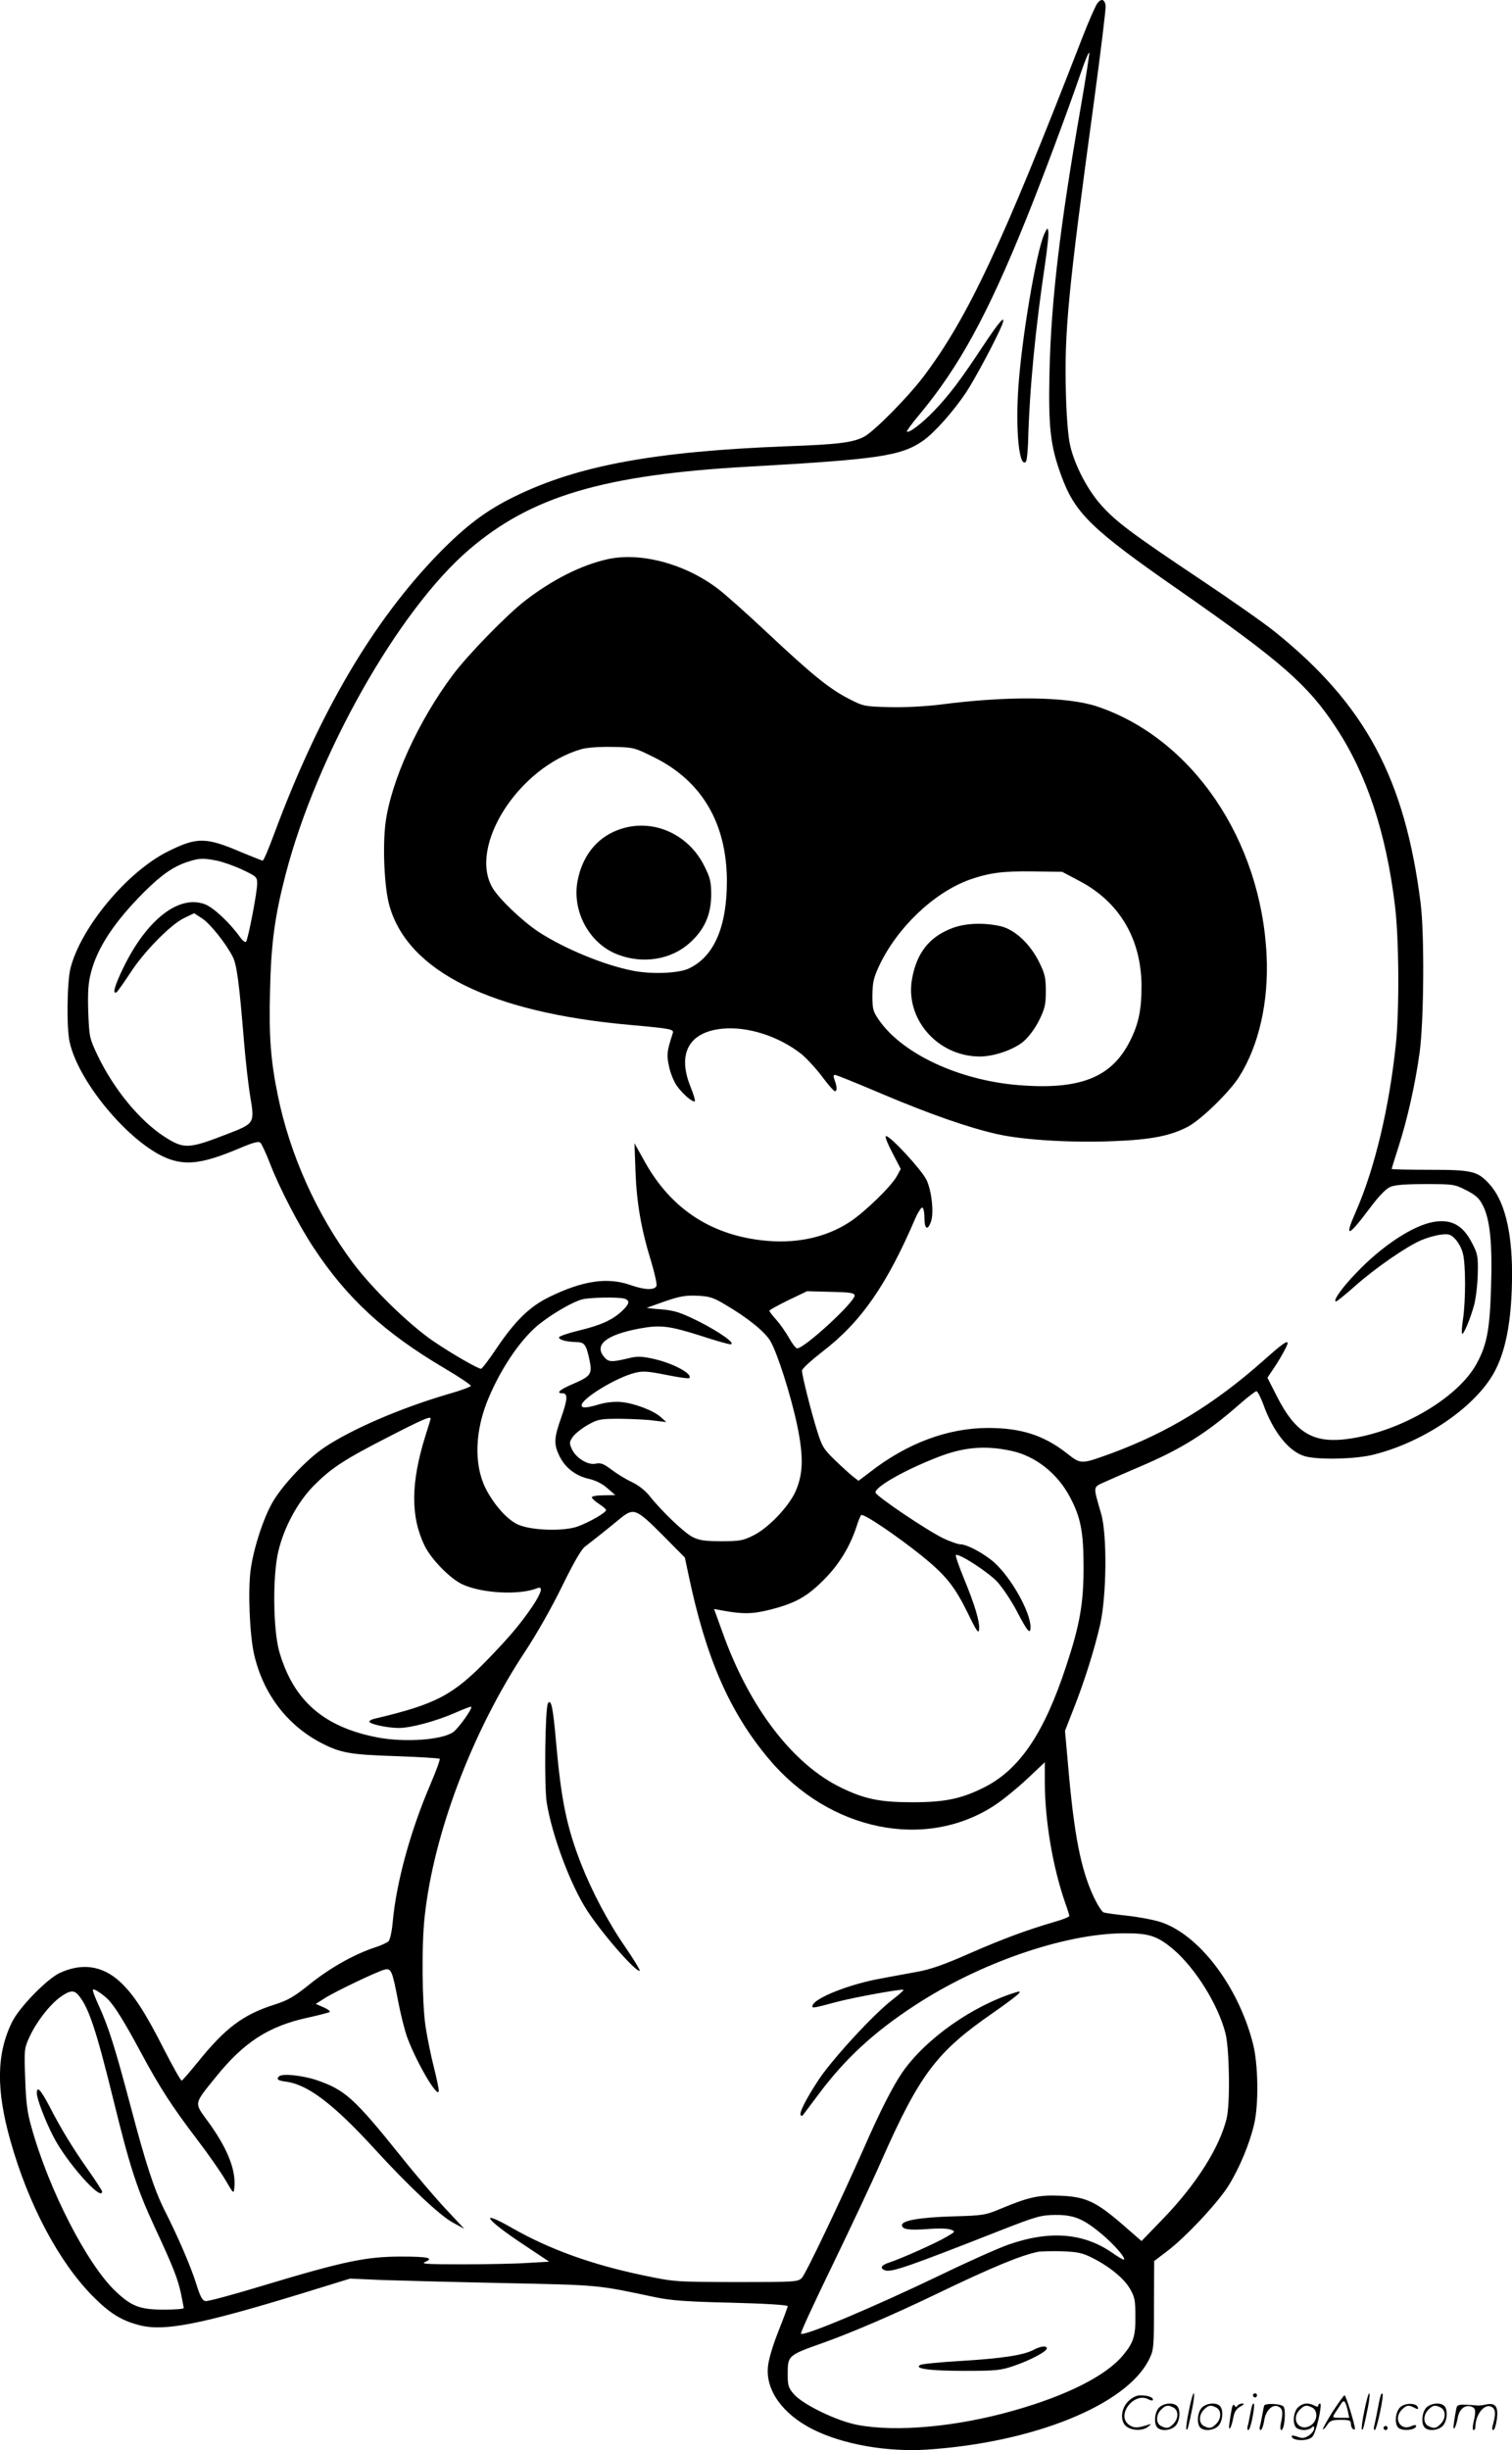 <svg version="1.0" xmlns="http://www.w3.org/2000/svg"
  viewBox="0 0 741.014 1200.466"
 preserveAspectRatio="xMidYMid meet">
<g transform="translate(0.047,1200.666) scale(0.1,-0.1)"
fill="#000000" stroke="none">
<path d="M5376 11988 c-9 -13 -42 -88 -73 -168 -393 -1014 -559 -1368 -777
-1658 -79 -104 -243 -270 -293 -296 -56 -28 -125 -37 -378 -46 -646 -25 -1022
-94 -1331 -245 -140 -68 -240 -143 -375 -281 -323 -333 -585 -779 -805 -1371
-27 -73 -52 -133 -57 -133 -4 0 -49 18 -100 39 -179 77 -221 77 -364 6 -198
-98 -426 -370 -478 -572 -17 -67 -20 -294 -4 -363 46 -205 310 -512 492 -574
89 -30 170 -17 337 53 73 31 98 37 106 28 7 -7 29 -55 49 -107 46 -118 140
-299 211 -406 164 -249 347 -417 641 -591 73 -43 131 -82 130 -87 -2 -5 -53
-24 -114 -41 -231 -68 -468 -170 -603 -260 -84 -56 -202 -180 -253 -266 -46
-79 -94 -225 -109 -333 -14 -104 -5 -320 17 -416 44 -191 160 -345 328 -433
94 -49 142 -58 366 -65 115 -4 212 -10 215 -13 4 -3 -17 -59 -45 -125 -98
-228 -168 -483 -185 -677 -4 -44 -13 -84 -20 -92 -8 -7 -37 -21 -66 -30 -101
-33 -218 -99 -315 -176 -83 -67 -111 -83 -180 -105 -153 -49 -240 -114 -378
-286 -37 -45 -70 -84 -75 -86 -4 -1 -42 66 -85 150 -97 191 -151 273 -219 336
-86 78 -186 92 -295 41 -64 -31 -199 -170 -233 -241 -76 -155 -78 -332 -7
-582 88 -312 237 -592 403 -760 84 -85 143 -121 232 -143 120 -30 297 5 779
152 l250 77 160 -7 c88 -3 358 -10 601 -15 466 -10 446 -8 734 -69 76 -16 152
-22 373 -27 161 -4 277 -11 277 -17 0 -5 -21 -61 -46 -124 -28 -71 -48 -138
-51 -174 -11 -115 73 -231 219 -305 147 -74 361 -112 558 -100 524 34 981 219
1091 442 23 47 24 57 24 266 l1 216 59 45 c90 66 255 242 307 327 53 86 102
204 124 299 23 98 20 295 -6 395 -72 281 -264 533 -452 595 -34 11 -108 25
-163 31 -55 6 -107 13 -116 16 -9 2 -32 39 -52 82 -61 134 -93 297 -122 628
l-16 180 39 100 c55 138 106 300 134 424 31 142 34 437 4 540 -40 139 -41 128
17 155 29 13 106 47 172 75 209 89 329 165 496 312 37 32 71 58 76 58 6 0 20
-28 33 -62 49 -138 127 -235 206 -257 66 -18 251 -14 338 9 230 58 465 212
570 372 73 110 106 277 106 520 -1 207 -39 355 -112 434 -58 63 -85 69 -296
69 -100 0 -182 2 -182 4 0 2 15 52 34 110 43 135 81 302 103 461 21 157 24
575 5 730 -77 612 -271 974 -713 1330 -53 43 -220 160 -370 260 -332 222 -410
280 -483 362 -67 75 -130 196 -152 293 -10 45 -18 141 -21 270 -7 288 12 492
138 1414 33 244 59 456 57 469 -4 34 -23 38 -42 10z m-81 -513 c-101 -578
-144 -943 -152 -1290 -6 -272 4 -362 57 -507 68 -187 146 -263 585 -568 492
-343 626 -460 762 -668 151 -229 246 -517 289 -872 20 -163 22 -503 5 -675
-32 -312 -104 -615 -197 -826 -58 -132 -39 -126 72 22 42 56 76 91 97 100 22
10 76 14 173 14 136 0 142 -1 199 -30 47 -24 64 -39 82 -75 35 -68 47 -187 40
-400 -6 -206 -20 -281 -69 -372 -94 -177 -399 -350 -661 -375 -148 -13 -231
40 -316 205 l-50 98 30 45 c31 45 69 114 69 124 0 16 -28 -4 -121 -87 -241
-213 -465 -349 -739 -451 -154 -56 -152 -56 -221 -2 -113 89 -225 125 -387
125 -197 0 -397 -75 -577 -215 l-58 -44 -26 20 c-14 11 -54 47 -88 80 -56 54
-65 68 -88 142 -29 92 -75 273 -75 298 0 9 45 50 99 92 191 146 317 328 459
660 12 26 26 47 31 47 6 0 11 -22 11 -50 0 -55 15 -65 31 -22 17 42 5 153 -21
208 -25 50 -176 214 -198 214 -7 0 5 -32 30 -80 l42 -81 -19 -35 c-27 -50
-157 -176 -230 -224 -122 -80 -272 -110 -437 -90 -251 30 -441 158 -566 380
l-53 95 5 -140 c6 -154 28 -282 77 -440 17 -57 29 -111 26 -119 -9 -22 -59
-20 -127 4 -113 40 -235 22 -400 -59 -94 -46 -165 -115 -255 -248 -38 -57 -73
-103 -78 -103 -15 0 -139 71 -232 134 -118 80 -298 255 -395 384 -177 236
-310 531 -369 822 -35 170 -44 291 -38 514 5 229 23 363 76 567 152 587 553
1297 901 1594 304 260 658 365 1365 405 639 36 750 52 858 127 56 39 150 145
212 238 47 72 152 270 176 331 20 55 -14 16 -96 -108 -109 -165 -162 -235
-239 -316 -58 -60 -122 -109 -132 -100 -2 3 25 40 62 84 193 232 333 487 521
953 77 190 199 516 269 719 21 62 40 107 42 100 1 -7 -18 -130 -43 -273z
m-4234 -3685 c30 -6 87 -26 127 -45 68 -32 72 -36 72 -67 0 -43 -45 -276 -55
-286 -4 -4 -17 6 -29 23 -50 70 -130 145 -172 161 -127 48 -285 -74 -400 -311
-43 -88 -55 -133 -33 -120 5 4 35 46 66 93 67 105 200 240 266 271 l48 23 40
-26 c40 -27 116 -122 149 -187 20 -38 32 -130 55 -412 8 -97 22 -220 31 -273
22 -130 21 -132 -108 -182 -196 -76 -216 -77 -314 -14 -121 79 -246 231 -326
397 -40 85 -41 89 -46 213 -3 98 0 142 13 192 31 123 116 251 261 396 85 85
146 127 217 149 53 17 71 18 138 5z m3127 -2130 c5 -29 -245 -260 -282 -260
-6 0 -24 23 -40 52 -16 28 -44 68 -62 88 -19 21 -34 41 -34 44 0 4 42 27 93
52 l92 44 115 -3 c94 -2 115 -5 118 -17z m-632 -47 c112 -66 192 -132 219
-177 35 -61 99 -261 131 -411 33 -158 30 -242 -9 -329 -35 -75 -134 -178 -206
-213 -50 -25 -67 -28 -156 -28 -79 0 -108 4 -140 20 -41 20 -154 128 -213 203
-20 25 -54 52 -86 67 -30 14 -74 41 -100 61 -39 29 -52 34 -77 29 -39 -9 -100
30 -118 74 -12 26 -11 34 7 59 11 15 44 41 74 58 49 27 60 29 158 29 58 -1
132 -4 165 -9 l60 -7 -27 24 c-35 32 -129 68 -194 74 -31 3 -73 -1 -107 -11
-64 -19 -87 -20 -87 -5 0 33 169 136 261 159 40 10 63 8 154 -10 59 -12 109
-19 112 -16 21 21 -86 77 -186 97 -49 10 -71 11 -113 0 -85 -20 -98 -19 -121
11 -44 58 17 105 176 135 103 19 145 14 303 -36 69 -23 134 -41 143 -41 31 1
-52 60 -157 113 -88 43 -114 52 -180 58 -42 3 -75 7 -72 8 3 1 43 15 90 32 70
24 98 29 155 27 62 -3 79 -8 141 -45z m-498 31 c30 -9 28 -25 -10 -61 -47 -44
-104 -70 -213 -96 -53 -13 -96 -28 -96 -33 0 -12 36 -22 83 -23 43 -1 50 -11
67 -90 14 -67 6 -78 -85 -117 -61 -26 -81 -44 -49 -44 28 0 27 -27 -4 -116
-37 -104 -38 -133 -10 -191 28 -58 79 -97 143 -112 35 -8 67 -24 92 -46 l39
-34 -57 -1 c-32 0 -58 -4 -58 -10 0 -5 16 -20 35 -32 19 -13 35 -26 35 -30 0
-13 -82 -60 -140 -81 -68 -24 -220 -20 -288 8 -54 22 -122 98 -164 182 -57
117 -51 283 17 442 65 154 165 297 254 365 70 54 163 106 204 116 39 10 174
12 205 4z m-948 -588 c0 -3 -12 -42 -26 -86 -71 -228 -73 -393 -4 -536 32 -66
122 -159 183 -189 94 -45 280 -56 370 -20 30 12 20 -23 -24 -89 -60 -88 -111
-148 -219 -260 -170 -175 -252 -219 -552 -290 -16 -3 -28 -10 -28 -15 0 -12
89 -31 144 -31 59 0 181 33 273 73 43 19 80 33 82 31 8 -7 -62 -105 -88 -124
-55 -39 -239 -52 -373 -26 -263 51 -411 181 -480 421 -30 107 -33 367 -5 488
28 120 95 244 175 325 86 86 146 126 367 239 163 84 205 102 205 89z m2845
-158 c119 -25 228 -111 289 -228 52 -98 66 -170 66 -343 0 -176 -18 -281 -85
-483 -109 -332 -230 -510 -406 -597 -111 -55 -191 -71 -349 -71 -154 0 -232
15 -345 70 -239 114 -454 395 -585 764 l-41 113 38 -7 c103 -19 150 -18 234 3
127 32 184 64 269 150 75 76 128 165 160 266 7 22 16 44 20 48 9 11 176 -102
299 -201 117 -95 160 -149 225 -282 42 -87 52 -100 54 -77 4 36 -20 118 -75
251 -24 59 -42 110 -39 113 12 12 162 -85 205 -133 25 -28 68 -92 94 -142 52
-100 67 -117 67 -78 0 74 -95 243 -178 317 -50 44 -133 89 -167 89 -11 0 -47
13 -80 28 -83 40 -335 210 -335 226 0 28 138 107 298 170 130 52 237 62 367
34z m-1711 -410 l112 -113 18 -85 c85 -406 200 -671 393 -901 297 -355 771
-451 1110 -226 38 25 108 82 156 127 l87 82 0 -94 c0 -188 38 -416 99 -592 12
-33 21 -63 21 -67 0 -5 -33 -18 -72 -29 -137 -40 -253 -83 -420 -156 -122 -54
-191 -78 -255 -89 -48 -9 -126 -23 -173 -32 -154 -27 -326 -95 -338 -132 -5
-16 0 -15 123 18 85 22 316 64 322 58 2 -3 -22 -24 -53 -48 -92 -70 -291 -287
-360 -389 -64 -97 -100 -168 -90 -178 3 -3 8 -3 9 -1 2 2 36 48 76 101 129
174 272 307 473 438 317 208 732 352 1023 354 124 1 165 -12 243 -77 110 -93
223 -275 258 -415 19 -79 23 -344 5 -416 -35 -142 -147 -319 -305 -484 l-112
-116 -93 81 c-128 111 -180 136 -302 141 -107 5 -157 -6 -294 -63 -76 -32 -87
-34 -235 -38 -162 -5 -250 -20 -250 -43 0 -21 35 -26 128 -19 48 4 98 3 111
-3 24 -9 24 -9 -20 -35 -50 -30 -225 -108 -281 -126 -40 -13 -48 -28 -22 -38
31 -12 111 16 574 198 169 66 191 72 260 73 91 1 138 -18 227 -92 61 -51 120
-118 111 -127 -2 -2 -25 11 -51 29 -143 102 -310 116 -514 45 -49 -17 -195
-82 -325 -145 -339 -163 -679 -306 -693 -292 -4 3 66 154 154 335 88 182 197
413 241 514 187 422 269 531 543 721 130 91 158 116 116 103 -213 -65 -446
-230 -559 -395 -45 -66 -108 -189 -185 -365 -121 -273 -287 -621 -306 -640
-19 -19 -33 -20 -322 -20 -301 1 -302 1 -455 33 -254 53 -460 128 -641 231
-171 98 -134 44 57 -82 l123 -82 -103 -6 c-57 -4 -200 -7 -318 -7 -182 0 -211
2 -186 12 43 19 13 26 -117 26 -175 0 -283 -23 -691 -146 -136 -41 -257 -74
-269 -72 -16 2 -26 21 -47 88 -26 83 -89 229 -155 359 -50 101 -90 222 -165
506 -78 294 -108 388 -156 494 -19 41 -32 76 -29 79 6 6 48 -22 76 -50 33 -35
79 -109 159 -258 92 -171 152 -264 276 -427 55 -72 117 -161 139 -199 39 -67
40 -68 43 -36 9 87 -35 196 -133 329 -64 88 -66 79 40 210 138 172 259 251
450 293 55 12 104 25 110 28 5 3 -8 14 -29 23 l-39 17 44 28 c52 33 257 131
293 140 33 8 38 -5 67 -156 12 -63 32 -143 45 -178 48 -128 153 -305 154 -259
0 10 -11 63 -25 118 -14 55 -32 144 -40 197 -17 114 -20 400 -4 540 44 405
232 902 489 1292 61 92 136 225 185 326 56 114 93 179 112 193 34 26 119 93
174 139 64 51 76 47 203 -80z m-2862 -2255 c51 -58 88 -168 174 -518 79 -322
114 -431 199 -615 95 -204 115 -257 131 -329 7 -36 14 -69 14 -73 0 -5 -44 -8
-97 -8 -117 0 -158 16 -234 87 -140 130 -330 499 -415 806 -21 72 -27 123 -31
238 -5 143 -5 148 21 205 34 74 97 155 149 194 47 34 68 37 89 13z m4968
-1288 c85 -42 157 -101 187 -152 24 -42 27 -57 27 -138 1 -95 -10 -128 -61
-189 -83 -100 -275 -197 -537 -271 -277 -79 -573 -106 -763 -70 -99 18 -267
99 -312 150 -27 31 -31 43 -31 95 0 96 -2 95 178 159 132 47 335 134 537 231
290 140 430 197 515 214 14 2 66 3 115 2 75 -3 99 -8 145 -31z M5117 10859
c-39 -88 -111 -511 -127 -756 -14 -209 5 -391 37 -359 5 4 9 47 11 94 7 264
36 558 83 874 11 76 19 148 16 160 -3 21 -5 19 -20 -13z M2974 9266 c-127 -29
-266 -99 -399 -201 -89 -68 -283 -267 -356 -365 -170 -227 -303 -520 -330
-725 -15 -117 -6 -318 19 -406 91 -322 497 -523 1177 -584 210 -19 219 -21
211 -43 -28 -86 -30 -103 -18 -159 6 -32 24 -76 39 -97 29 -41 79 -83 88 -75
3 3 -7 35 -21 70 -66 162 -9 268 153 285 125 13 278 -36 389 -123 27 -22 74
-73 103 -112 29 -39 57 -71 62 -71 12 0 11 22 -1 54 -7 18 -6 26 2 26 6 0 110
-42 232 -94 234 -99 426 -166 566 -197 126 -28 358 -42 559 -34 192 7 287 26
374 72 65 35 203 170 249 243 97 153 146 368 135 595 -27 567 -364 1063 -830
1220 -147 49 -436 53 -772 9 -76 -9 -173 -14 -248 -12 -121 3 -126 4 -198 41
-95 49 -178 116 -402 326 -100 94 -209 191 -242 215 -162 122 -380 179 -541
142z m231 -970 c234 -116 356 -322 357 -606 0 -225 -63 -371 -187 -429 -51
-24 -185 -29 -277 -10 -141 28 -331 107 -458 189 -80 53 -194 161 -227 217
-119 204 129 591 436 679 28 8 88 12 152 11 105 -2 107 -3 204 -51z m2085
-606 c196 -103 303 -284 304 -515 0 -115 -14 -185 -56 -268 -90 -180 -245
-242 -549 -217 -290 24 -567 153 -682 319 -29 42 -32 53 -32 121 1 63 6 86 33
144 88 187 267 358 442 422 97 34 164 43 310 41 l145 -2 85 -45z M3023 7938
c-102 -40 -170 -128 -193 -248 -28 -149 58 -307 196 -360 123 -48 262 -26 353
56 73 65 105 138 106 234 0 65 -4 84 -33 142 -81 165 -266 241 -429 176z
M4656 7455 c-104 -43 -163 -118 -186 -241 -38 -197 123 -384 332 -384 69 0
168 34 215 75 25 22 55 62 75 102 28 57 33 77 33 142 0 66 -4 85 -32 142 -45
92 -122 163 -192 178 -88 19 -179 14 -245 -14z M7023 6019 c-101 -18 -255
-120 -380 -253 -68 -70 -113 -136 -96 -136 5 0 47 34 93 75 98 87 252 194 325
225 28 12 70 24 95 27 39 5 49 2 71 -21 15 -15 32 -46 38 -71 14 -54 14 -226
1 -319 -6 -38 -8 -71 -5 -74 7 -8 42 76 60 144 8 32 16 100 17 151 2 84 -1 97
-28 149 -45 88 -102 119 -191 103z M2685 3661 c-14 -24 -19 -406 -6 -487 26
-161 116 -402 197 -527 74 -115 245 -310 259 -296 2 3 -29 54 -70 114 -84 121
-164 273 -218 410 -70 180 -97 310 -122 593 -15 171 -24 217 -40 193z M1367
1833 c-14 -14 -6 -21 34 -26 107 -14 232 -109 432 -327 166 -182 324 -331 387
-364 l55 -30 -89 95 c-48 51 -149 169 -223 262 -229 285 -273 324 -413 372
-69 23 -168 33 -183 18z M180 1750 c0 -26 39 -130 80 -210 63 -125 240 -325
240 -271 0 4 -29 49 -64 99 -77 109 -138 208 -195 320 -43 81 -61 100 -61 62z
M5067 494 c-49 -27 -156 -43 -352 -55 -104 -6 -197 -15 -205 -20 -34 -18 46
-29 214 -29 158 0 179 2 246 25 79 27 160 70 160 85 0 15 -31 11 -63 -6z
M5826 194 c-10 -47 -15 -88 -12 -91 5 -6 9 7 30 110 7 37 10 67 6 67 -4 0 -15
-39 -24 -86z M6140 270 c0 -5 5 -10 10 -10 6 0 10 5 10 10 0 6 -4 10 -10 10
-5 0 -10 -4 -10 -10z M6686 194 c-10 -47 -15 -88 -12 -91 5 -6 9 7 30 110 7
37 10 67 6 67 -4 0 -15 -39 -24 -86z M6766 269 c-3 -8 -10 -41 -16 -74 -6 -33
-14 -68 -16 -77 -3 -10 -1 -18 3 -18 10 0 46 171 38 178 -2 3 -7 -1 -9 -9z
M5529 241 c-38 -38 -41 -101 -7 -125 29 -20 79 -20 104 0 18 14 18 15 1 10
-53 -17 -69 -17 -92 -2 -69 45 21 166 94 126 12 -6 21 -7 21 -1 0 12 -25 21
-62 21 -19 0 -39 -10 -59 -29z M6530 189 c-28 -45 -49 -83 -47 -85 2 -3 12 7
21 21 14 21 24 25 66 25 43 0 50 -3 50 -19 0 -11 5 -23 10 -26 6 -3 10 -3 10
1 0 20 -44 164 -51 164 -4 0 -30 -37 -59 -81z m75 4 l7 -33 -42 0 c-42 0 -42
0 -28 23 8 12 21 32 29 44 15 25 22 18 34 -34z M5680 210 c-22 -22 -27 -79 -8
-98 19 -19 66 -14 88 8 22 22 27 79 8 98 -19 19 -66 14 -88 -8z m71 0 c25 -14
25 -54 -1 -80 -23 -23 -33 -24 -61 -10 -25 14 -25 54 1 80 23 23 33 24 61 10z
M5890 210 c-22 -22 -27 -79 -8 -98 19 -19 66 -14 88 8 22 22 27 79 8 98 -19
19 -66 14 -88 -8z m71 0 c25 -14 25 -54 -1 -80 -23 -23 -33 -24 -61 -10 -25
14 -25 54 1 80 23 23 33 24 61 10z M6036 204 c-3 -16 -8 -47 -11 -69 -8 -51
10 -26 19 27 5 27 15 42 34 53 18 10 22 14 10 15 -9 0 -20 -5 -24 -11 -5 -8
-9 -8 -14 1 -5 8 -10 3 -14 -16z M6137 223 c-2 -4 -7 -26 -11 -48 -4 -22 -9
-48 -12 -57 -3 -10 -1 -18 4 -18 4 0 14 28 20 62 11 58 10 81 -1 61z M6195
220 c-1 -3 -5 -23 -9 -45 -4 -22 -9 -48 -12 -57 -3 -10 -1 -18 4 -18 5 0 13
20 17 45 7 53 44 87 74 68 17 -11 19 -28 8 -80 -4 -18 -3 -33 2 -33 16 0 24
99 11 115 -12 14 -87 18 -95 5z M6360 210 c-22 -22 -27 -79 -8 -98 7 -7 24
-12 38 -12 14 0 31 5 38 12 9 9 12 8 12 -5 0 -9 -12 -24 -26 -34 -21 -13 -32
-15 -55 -6 -16 6 -29 8 -29 3 0 -24 81 -27 102 -2 18 19 50 162 37 162 -5 0
-9 -5 -9 -10 0 -7 -6 -7 -19 0 -30 16 -59 12 -81 -10z m71 0 c29 -16 25 -65
-6 -86 -56 -37 -103 28 -55 76 23 23 33 24 61 10z M6861 211 c-23 -23 -28 -80
-9 -99 19 -19 88 -13 88 9 0 5 -11 4 -24 -2 -54 -25 -89 38 -46 81 23 23 33
24 62 9 16 -9 19 -8 16 3 -8 22 -64 22 -87 -1z M6990 210 c-22 -22 -27 -79 -8
-98 19 -19 66 -14 88 8 22 22 27 79 8 98 -19 19 -66 14 -88 -8z m71 0 c25 -14
25 -54 -1 -80 -23 -23 -33 -24 -61 -10 -25 14 -25 54 1 80 23 23 33 24 61 10z
M7136 201 c-3 -14 -8 -44 -11 -66 -8 -51 10 -26 19 27 8 41 35 63 66 53 22 -7
24 -21 11 -77 -5 -22 -5 -38 0 -38 5 0 9 6 9 13 0 68 51 125 85 97 15 -13 15
-35 -1 -92 -3 -10 -1 -18 4 -18 6 0 13 23 17 50 9 63 -5 84 -49 76 -17 -4 -35
-6 -41 -6 -101 8 -104 7 -109 -19z M6780 110 c0 -5 5 -10 10 -10 6 0 10 5 10
10 0 6 -4 10 -10 10 -5 0 -10 -4 -10 -10z"/>
</g>
</svg>
